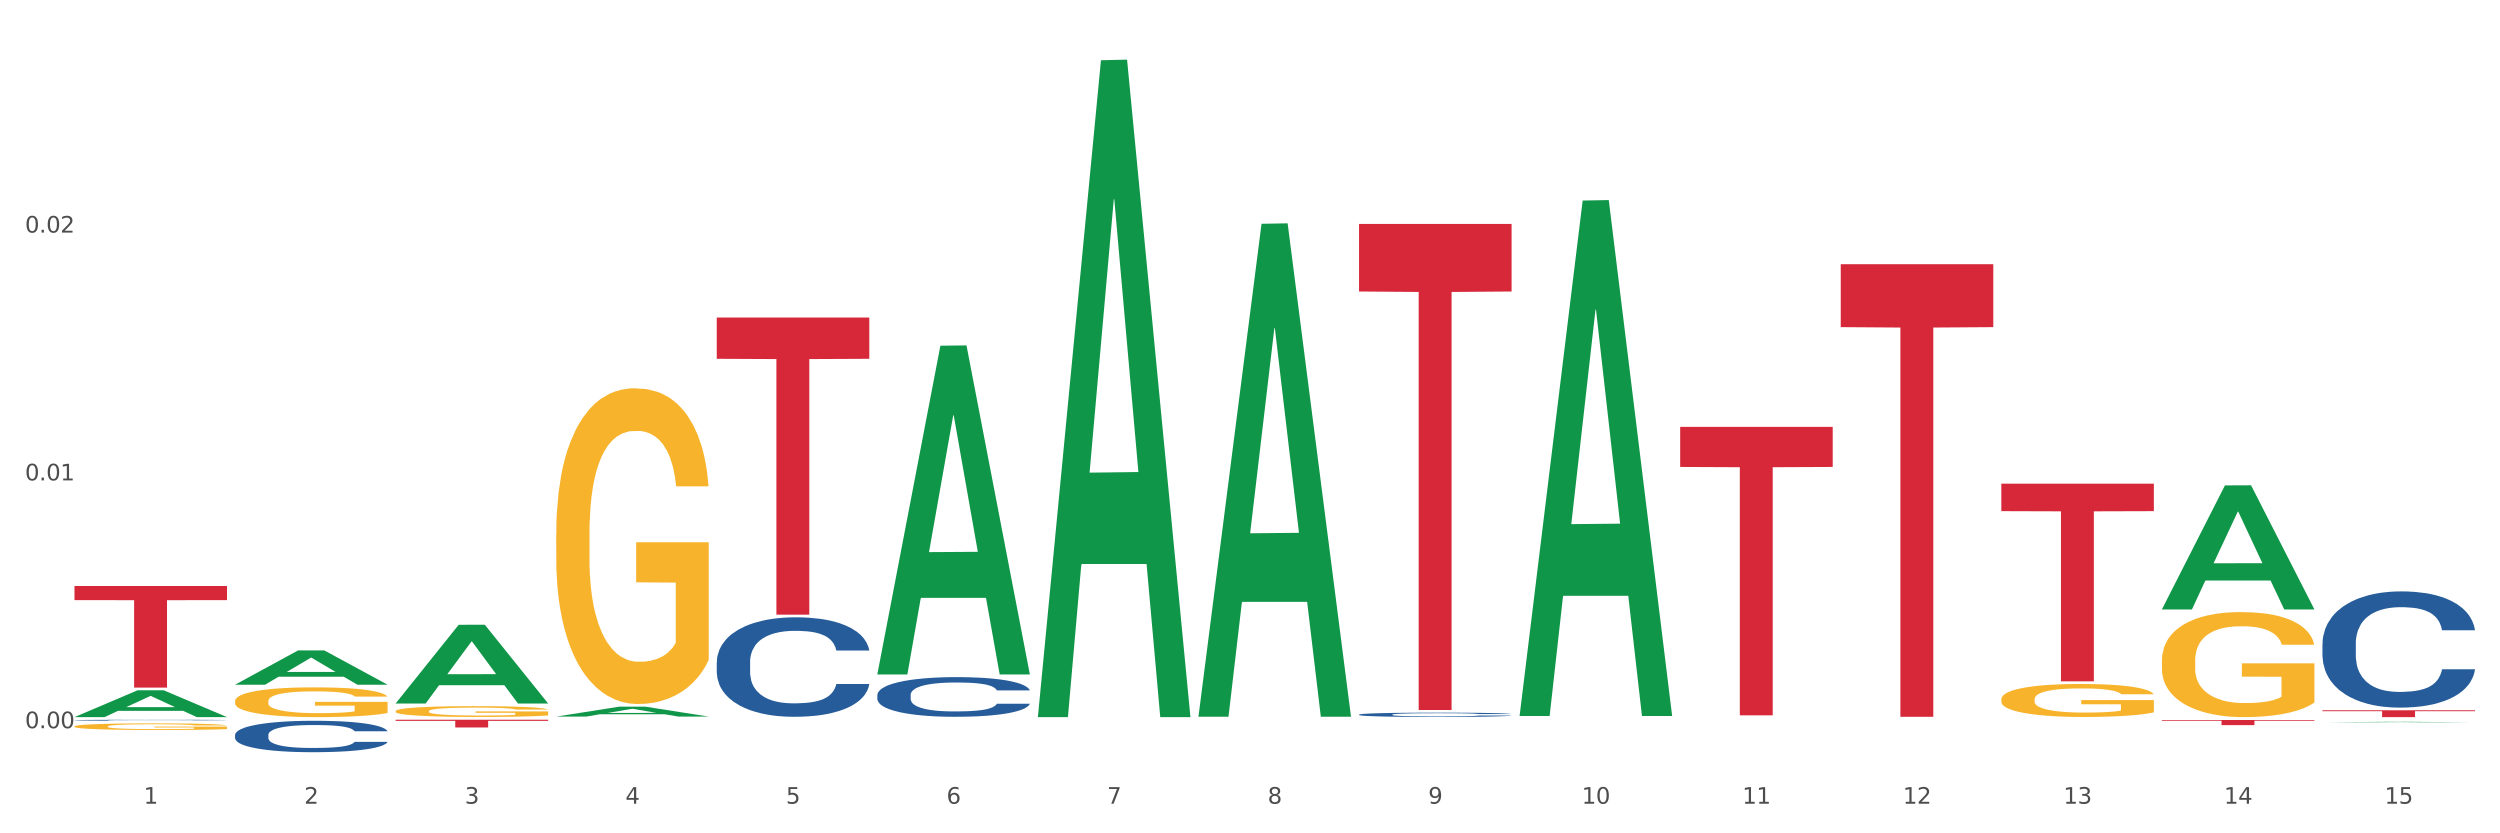 <?xml version="1.0" encoding="utf-8" standalone="no"?>
<!DOCTYPE svg PUBLIC "-//W3C//DTD SVG 1.1//EN"
  "http://www.w3.org/Graphics/SVG/1.1/DTD/svg11.dtd">
<svg xmlns:xlink="http://www.w3.org/1999/xlink" width="1080pt" height="360pt" viewBox="0 0 1080 360" xmlns="http://www.w3.org/2000/svg" version="1.1">
 <rect x="0" y="0" width="1080" height="360" fill="#333333" stroke="none"/>
 <defs>
  <style type="text/css">*{stroke-linejoin: round; stroke-linecap: butt}</style>
 </defs>
 <g id="figure_1">
  <g id="patch_1">
   <path d="M 0 360 
L 1080 360 
L 1080 0 
L 0 0 
z
" style="fill: #ffffff; stroke: #ffffff; stroke-linejoin: miter"/>
  </g>
  <g id="axes_1">
   <g id="matplotlib.axis_1">
    <g id="xtick_1">
     <g id="text_1">
      <!-- 1 -->
      <g style="fill: #4d4d4d" transform="translate(62.07 347.204) scale(0.096 -0.096)">
       <defs>
        <path id="DejaVuSans-31" d="M 794 531 
L 1825 531 
L 1825 4091 
L 703 3866 
L 703 4441 
L 1819 4666 
L 2450 4666 
L 2450 531 
L 3481 531 
L 3481 0 
L 794 0 
L 794 531 
z
" transform="scale(0.016)"/>
       </defs>
       <use xlink:href="#DejaVuSans-31"/>
      </g>
     </g>
    </g>
    <g id="xtick_2">
     <g id="text_2">
      <!-- 2 -->
      <g style="fill: #4d4d4d" transform="translate(131.436 347.204) scale(0.096 -0.096)">
       <defs>
        <path id="DejaVuSans-32" d="M 1228 531 
L 3431 531 
L 3431 0 
L 469 0 
L 469 531 
Q 828 903 1448 1529 
Q 2069 2156 2228 2338 
Q 2531 2678 2651 2914 
Q 2772 3150 2772 3378 
Q 2772 3750 2511 3984 
Q 2250 4219 1831 4219 
Q 1534 4219 1204 4116 
Q 875 4013 500 3803 
L 500 4441 
Q 881 4594 1212 4672 
Q 1544 4750 1819 4750 
Q 2544 4750 2975 4387 
Q 3406 4025 3406 3419 
Q 3406 3131 3298 2873 
Q 3191 2616 2906 2266 
Q 2828 2175 2409 1742 
Q 1991 1309 1228 531 
z
" transform="scale(0.016)"/>
       </defs>
       <use xlink:href="#DejaVuSans-32"/>
      </g>
     </g>
    </g>
    <g id="xtick_3">
     <g id="text_3">
      <!-- 3 -->
      <g style="fill: #4d4d4d" transform="translate(200.802 347.204) scale(0.096 -0.096)">
       <defs>
        <path id="DejaVuSans-33" d="M 2597 2516 
Q 3050 2419 3304 2112 
Q 3559 1806 3559 1356 
Q 3559 666 3084 287 
Q 2609 -91 1734 -91 
Q 1441 -91 1130 -33 
Q 819 25 488 141 
L 488 750 
Q 750 597 1062 519 
Q 1375 441 1716 441 
Q 2309 441 2620 675 
Q 2931 909 2931 1356 
Q 2931 1769 2642 2001 
Q 2353 2234 1838 2234 
L 1294 2234 
L 1294 2753 
L 1863 2753 
Q 2328 2753 2575 2939 
Q 2822 3125 2822 3475 
Q 2822 3834 2567 4026 
Q 2313 4219 1838 4219 
Q 1578 4219 1281 4162 
Q 984 4106 628 3988 
L 628 4550 
Q 988 4650 1302 4700 
Q 1616 4750 1894 4750 
Q 2613 4750 3031 4423 
Q 3450 4097 3450 3541 
Q 3450 3153 3228 2886 
Q 3006 2619 2597 2516 
z
" transform="scale(0.016)"/>
       </defs>
       <use xlink:href="#DejaVuSans-33"/>
      </g>
     </g>
    </g>
    <g id="xtick_4">
     <g id="text_4">
      <!-- 4 -->
      <g style="fill: #4d4d4d" transform="translate(270.169 347.204) scale(0.096 -0.096)">
       <defs>
        <path id="DejaVuSans-34" d="M 2419 4116 
L 825 1625 
L 2419 1625 
L 2419 4116 
z
M 2253 4666 
L 3047 4666 
L 3047 1625 
L 3713 1625 
L 3713 1100 
L 3047 1100 
L 3047 0 
L 2419 0 
L 2419 1100 
L 313 1100 
L 313 1709 
L 2253 4666 
z
" transform="scale(0.016)"/>
       </defs>
       <use xlink:href="#DejaVuSans-34"/>
      </g>
     </g>
    </g>
    <g id="xtick_5">
     <g id="text_5">
      <!-- 5 -->
      <g style="fill: #4d4d4d" transform="translate(339.535 347.204) scale(0.096 -0.096)">
       <defs>
        <path id="DejaVuSans-35" d="M 691 4666 
L 3169 4666 
L 3169 4134 
L 1269 4134 
L 1269 2991 
Q 1406 3038 1543 3061 
Q 1681 3084 1819 3084 
Q 2600 3084 3056 2656 
Q 3513 2228 3513 1497 
Q 3513 744 3044 326 
Q 2575 -91 1722 -91 
Q 1428 -91 1123 -41 
Q 819 9 494 109 
L 494 744 
Q 775 591 1075 516 
Q 1375 441 1709 441 
Q 2250 441 2565 725 
Q 2881 1009 2881 1497 
Q 2881 1984 2565 2268 
Q 2250 2553 1709 2553 
Q 1456 2553 1204 2497 
Q 953 2441 691 2322 
L 691 4666 
z
" transform="scale(0.016)"/>
       </defs>
       <use xlink:href="#DejaVuSans-35"/>
      </g>
     </g>
    </g>
    <g id="xtick_6">
     <g id="text_6">
      <!-- 6 -->
      <g style="fill: #4d4d4d" transform="translate(408.901 347.204) scale(0.096 -0.096)">
       <defs>
        <path id="DejaVuSans-36" d="M 2113 2584 
Q 1688 2584 1439 2293 
Q 1191 2003 1191 1497 
Q 1191 994 1439 701 
Q 1688 409 2113 409 
Q 2538 409 2786 701 
Q 3034 994 3034 1497 
Q 3034 2003 2786 2293 
Q 2538 2584 2113 2584 
z
M 3366 4563 
L 3366 3988 
Q 3128 4100 2886 4159 
Q 2644 4219 2406 4219 
Q 1781 4219 1451 3797 
Q 1122 3375 1075 2522 
Q 1259 2794 1537 2939 
Q 1816 3084 2150 3084 
Q 2853 3084 3261 2657 
Q 3669 2231 3669 1497 
Q 3669 778 3244 343 
Q 2819 -91 2113 -91 
Q 1303 -91 875 529 
Q 447 1150 447 2328 
Q 447 3434 972 4092 
Q 1497 4750 2381 4750 
Q 2619 4750 2861 4703 
Q 3103 4656 3366 4563 
z
" transform="scale(0.016)"/>
       </defs>
       <use xlink:href="#DejaVuSans-36"/>
      </g>
     </g>
    </g>
    <g id="xtick_7">
     <g id="text_7">
      <!-- 7 -->
      <g style="fill: #4d4d4d" transform="translate(478.267 347.204) scale(0.096 -0.096)">
       <defs>
        <path id="DejaVuSans-37" d="M 525 4666 
L 3525 4666 
L 3525 4397 
L 1831 0 
L 1172 0 
L 2766 4134 
L 525 4134 
L 525 4666 
z
" transform="scale(0.016)"/>
       </defs>
       <use xlink:href="#DejaVuSans-37"/>
      </g>
     </g>
    </g>
    <g id="xtick_8">
     <g id="text_8">
      <!-- 8 -->
      <g style="fill: #4d4d4d" transform="translate(547.634 347.204) scale(0.096 -0.096)">
       <defs>
        <path id="DejaVuSans-38" d="M 2034 2216 
Q 1584 2216 1326 1975 
Q 1069 1734 1069 1313 
Q 1069 891 1326 650 
Q 1584 409 2034 409 
Q 2484 409 2743 651 
Q 3003 894 3003 1313 
Q 3003 1734 2745 1975 
Q 2488 2216 2034 2216 
z
M 1403 2484 
Q 997 2584 770 2862 
Q 544 3141 544 3541 
Q 544 4100 942 4425 
Q 1341 4750 2034 4750 
Q 2731 4750 3128 4425 
Q 3525 4100 3525 3541 
Q 3525 3141 3298 2862 
Q 3072 2584 2669 2484 
Q 3125 2378 3379 2068 
Q 3634 1759 3634 1313 
Q 3634 634 3220 271 
Q 2806 -91 2034 -91 
Q 1263 -91 848 271 
Q 434 634 434 1313 
Q 434 1759 690 2068 
Q 947 2378 1403 2484 
z
M 1172 3481 
Q 1172 3119 1398 2916 
Q 1625 2713 2034 2713 
Q 2441 2713 2670 2916 
Q 2900 3119 2900 3481 
Q 2900 3844 2670 4047 
Q 2441 4250 2034 4250 
Q 1625 4250 1398 4047 
Q 1172 3844 1172 3481 
z
" transform="scale(0.016)"/>
       </defs>
       <use xlink:href="#DejaVuSans-38"/>
      </g>
     </g>
    </g>
    <g id="xtick_9">
     <g id="text_9">
      <!-- 9 -->
      <g style="fill: #4d4d4d" transform="translate(617 347.204) scale(0.096 -0.096)">
       <defs>
        <path id="DejaVuSans-39" d="M 703 97 
L 703 672 
Q 941 559 1184 500 
Q 1428 441 1663 441 
Q 2288 441 2617 861 
Q 2947 1281 2994 2138 
Q 2813 1869 2534 1725 
Q 2256 1581 1919 1581 
Q 1219 1581 811 2004 
Q 403 2428 403 3163 
Q 403 3881 828 4315 
Q 1253 4750 1959 4750 
Q 2769 4750 3195 4129 
Q 3622 3509 3622 2328 
Q 3622 1225 3098 567 
Q 2575 -91 1691 -91 
Q 1453 -91 1209 -44 
Q 966 3 703 97 
z
M 1959 2075 
Q 2384 2075 2632 2365 
Q 2881 2656 2881 3163 
Q 2881 3666 2632 3958 
Q 2384 4250 1959 4250 
Q 1534 4250 1286 3958 
Q 1038 3666 1038 3163 
Q 1038 2656 1286 2365 
Q 1534 2075 1959 2075 
z
" transform="scale(0.016)"/>
       </defs>
       <use xlink:href="#DejaVuSans-39"/>
      </g>
     </g>
    </g>
    <g id="xtick_10">
     <g id="text_10">
      <!-- 10 -->
      <g style="fill: #4d4d4d" transform="translate(683.312 347.204) scale(0.096 -0.096)">
       <defs>
        <path id="DejaVuSans-30" d="M 2034 4250 
Q 1547 4250 1301 3770 
Q 1056 3291 1056 2328 
Q 1056 1369 1301 889 
Q 1547 409 2034 409 
Q 2525 409 2770 889 
Q 3016 1369 3016 2328 
Q 3016 3291 2770 3770 
Q 2525 4250 2034 4250 
z
M 2034 4750 
Q 2819 4750 3233 4129 
Q 3647 3509 3647 2328 
Q 3647 1150 3233 529 
Q 2819 -91 2034 -91 
Q 1250 -91 836 529 
Q 422 1150 422 2328 
Q 422 3509 836 4129 
Q 1250 4750 2034 4750 
z
" transform="scale(0.016)"/>
       </defs>
       <use xlink:href="#DejaVuSans-31"/>
       <use xlink:href="#DejaVuSans-30" transform="translate(63.623 0)"/>
      </g>
     </g>
    </g>
    <g id="xtick_11">
     <g id="text_11">
      <!-- 11 -->
      <g style="fill: #4d4d4d" transform="translate(752.678 347.204) scale(0.096 -0.096)">
       <use xlink:href="#DejaVuSans-31"/>
       <use xlink:href="#DejaVuSans-31" transform="translate(63.623 0)"/>
      </g>
     </g>
    </g>
    <g id="xtick_12">
     <g id="text_12">
      <!-- 12 -->
      <g style="fill: #4d4d4d" transform="translate(822.044 347.204) scale(0.096 -0.096)">
       <use xlink:href="#DejaVuSans-31"/>
       <use xlink:href="#DejaVuSans-32" transform="translate(63.623 0)"/>
      </g>
     </g>
    </g>
    <g id="xtick_13">
     <g id="text_13">
      <!-- 13 -->
      <g style="fill: #4d4d4d" transform="translate(891.411 347.204) scale(0.096 -0.096)">
       <use xlink:href="#DejaVuSans-31"/>
       <use xlink:href="#DejaVuSans-33" transform="translate(63.623 0)"/>
      </g>
     </g>
    </g>
    <g id="xtick_14">
     <g id="text_14">
      <!-- 14 -->
      <g style="fill: #4d4d4d" transform="translate(960.777 347.204) scale(0.096 -0.096)">
       <use xlink:href="#DejaVuSans-31"/>
       <use xlink:href="#DejaVuSans-34" transform="translate(63.623 0)"/>
      </g>
     </g>
    </g>
    <g id="xtick_15">
     <g id="text_15">
      <!-- 15 -->
      <g style="fill: #4d4d4d" transform="translate(1030.143 347.204) scale(0.096 -0.096)">
       <use xlink:href="#DejaVuSans-31"/>
       <use xlink:href="#DejaVuSans-35" transform="translate(63.623 0)"/>
      </g>
     </g>
    </g>
    <g id="xtick_16"/>
    <g id="xtick_17"/>
    <g id="xtick_18"/>
    <g id="xtick_19"/>
    <g id="xtick_20"/>
    <g id="xtick_21"/>
    <g id="xtick_22"/>
    <g id="xtick_23"/>
    <g id="xtick_24"/>
    <g id="xtick_25"/>
    <g id="xtick_26"/>
    <g id="xtick_27"/>
    <g id="xtick_28"/>
    <g id="xtick_29"/>
   </g>
   <g id="matplotlib.axis_2">
    <g id="ytick_1">
     <g id="text_16">
      <!-- 0.00 -->
      <g style="fill: #4d4d4d" transform="translate(10.8 314.586) scale(0.096 -0.096)">
       <defs>
        <path id="DejaVuSans-2e" d="M 684 794 
L 1344 794 
L 1344 0 
L 684 0 
L 684 794 
z
" transform="scale(0.016)"/>
       </defs>
       <use xlink:href="#DejaVuSans-30"/>
       <use xlink:href="#DejaVuSans-2e" transform="translate(63.623 0)"/>
       <use xlink:href="#DejaVuSans-30" transform="translate(95.41 0)"/>
       <use xlink:href="#DejaVuSans-30" transform="translate(159.033 0)"/>
      </g>
     </g>
    </g>
    <g id="ytick_2">
     <g id="text_17">
      <!-- 0.01 -->
      <g style="fill: #4d4d4d" transform="translate(10.8 207.533) scale(0.096 -0.096)">
       <use xlink:href="#DejaVuSans-30"/>
       <use xlink:href="#DejaVuSans-2e" transform="translate(63.623 0)"/>
       <use xlink:href="#DejaVuSans-30" transform="translate(95.41 0)"/>
       <use xlink:href="#DejaVuSans-31" transform="translate(159.033 0)"/>
      </g>
     </g>
    </g>
    <g id="ytick_3">
     <g id="text_18">
      <!-- 0.02 -->
      <g style="fill: #4d4d4d" transform="translate(10.8 100.48) scale(0.096 -0.096)">
       <use xlink:href="#DejaVuSans-30"/>
       <use xlink:href="#DejaVuSans-2e" transform="translate(63.623 0)"/>
       <use xlink:href="#DejaVuSans-30" transform="translate(95.41 0)"/>
       <use xlink:href="#DejaVuSans-32" transform="translate(159.033 0)"/>
      </g>
     </g>
    </g>
    <g id="ytick_4"/>
    <g id="ytick_5"/>
    <g id="ytick_6"/>
   </g>
   <g id="PolyCollection_1">
    <path d="M 32.175 309.776 
L 32.243 309.765 
L 59.417 298.209 
L 70.695 298.198 
L 98.073 309.798 
L 85.029 309.798 
L 79.119 307.096 
L 51.061 307.096 
L 50.857 307.14 
L 45.151 309.798 
L 32.175 309.798 
L 32.175 309.776 
L 54.594 305.484 
L 75.586 305.474 
L 65.192 300.67 
L 65.056 300.648 
L 64.92 300.681 
L 54.526 305.474 
L 54.594 305.484 
L 32.175 309.776 
z
" clip-path="url(#pa01fa82564)" style="fill: #109648"/>
    <path d="M 240.274 230.764 
L 240.351 230.639 
L 240.351 226.155 
L 240.507 222.293 
L 241.285 212.949 
L 242.452 205.226 
L 243.308 201.115 
L 244.164 197.751 
L 245.175 194.387 
L 246.42 190.899 
L 248.676 185.792 
L 250.077 183.176 
L 251.788 180.435 
L 254.9 176.448 
L 257.157 174.206 
L 259.491 172.337 
L 263.303 170.095 
L 265.793 169.098 
L 268.438 168.351 
L 271.628 167.853 
L 274.04 167.728 
L 279.33 168.102 
L 283.843 169.223 
L 286.021 170.095 
L 288.822 171.59 
L 290.3 172.586 
L 292.712 174.58 
L 295.202 177.196 
L 296.913 179.438 
L 299.481 183.674 
L 301.426 187.909 
L 303.215 193.142 
L 304.149 196.754 
L 304.849 200.118 
L 305.471 203.98 
L 306.094 210.084 
L 292.089 210.084 
L 291.545 205.724 
L 290.689 201.613 
L 289.444 197.626 
L 288.355 195.135 
L 286.488 192.02 
L 284.776 190.027 
L 282.987 188.532 
L 280.808 187.287 
L 279.097 186.664 
L 276.685 186.165 
L 271.939 186.29 
L 268.749 187.287 
L 266.571 188.532 
L 265.17 189.654 
L 263.925 190.899 
L 262.525 192.643 
L 260.891 195.259 
L 259.724 197.626 
L 258.557 200.616 
L 257.623 203.606 
L 256.768 207.094 
L 256.067 210.832 
L 255.523 214.693 
L 255.056 219.427 
L 254.667 227.276 
L 254.667 244.343 
L 254.823 248.205 
L 255.212 253.312 
L 255.678 257.174 
L 256.456 261.784 
L 257.157 264.898 
L 258.479 269.383 
L 259.957 273.12 
L 261.124 275.487 
L 262.291 277.48 
L 264.314 280.221 
L 266.571 282.463 
L 268.516 283.834 
L 271.161 285.079 
L 272.95 285.578 
L 274.506 285.827 
L 278.319 285.827 
L 281.042 285.453 
L 284.076 284.581 
L 286.41 283.46 
L 288.355 282.09 
L 290.533 279.847 
L 291.934 277.729 
L 291.934 251.693 
L 274.818 251.568 
L 274.818 234.252 
L 306.172 234.252 
L 306.172 285.079 
L 304.849 287.696 
L 303.371 290.063 
L 301.815 292.18 
L 299.481 294.796 
L 296.68 297.288 
L 294.19 299.032 
L 291.545 300.527 
L 288.433 301.897 
L 284.387 303.143 
L 281.897 303.641 
L 278.785 304.015 
L 275.129 304.14 
L 271.939 303.891 
L 268.827 303.268 
L 265.559 302.146 
L 262.369 300.527 
L 259.957 298.907 
L 257.546 296.914 
L 254.978 294.298 
L 252.955 291.807 
L 251.399 289.564 
L 249.688 286.699 
L 247.82 282.962 
L 246.42 279.598 
L 245.175 276.11 
L 243.853 271.625 
L 242.919 267.763 
L 241.985 262.905 
L 241.441 259.292 
L 240.818 253.686 
L 240.351 245.838 
L 240.274 230.764 
z
" clip-path="url(#pa01fa82564)" style="fill: #f7b32b"/>
    <path d="M 864.57 302.071 
L 864.647 302.058 
L 864.647 301.59 
L 864.803 301.186 
L 865.581 300.21 
L 866.748 299.403 
L 867.604 298.973 
L 868.46 298.622 
L 869.471 298.27 
L 870.716 297.906 
L 872.972 297.372 
L 874.373 297.099 
L 876.084 296.813 
L 879.196 296.396 
L 881.453 296.162 
L 883.787 295.966 
L 887.599 295.732 
L 890.089 295.628 
L 892.734 295.55 
L 895.924 295.498 
L 898.336 295.485 
L 903.626 295.524 
L 908.139 295.641 
L 910.317 295.732 
L 913.118 295.888 
L 914.596 295.993 
L 917.008 296.201 
L 919.498 296.474 
L 921.209 296.708 
L 923.777 297.151 
L 925.722 297.594 
L 927.511 298.14 
L 928.445 298.518 
L 929.145 298.869 
L 929.767 299.273 
L 930.39 299.911 
L 916.385 299.911 
L 915.841 299.455 
L 914.985 299.025 
L 913.74 298.609 
L 912.651 298.349 
L 910.784 298.023 
L 909.072 297.815 
L 907.283 297.659 
L 905.104 297.528 
L 903.393 297.463 
L 900.981 297.411 
L 896.235 297.424 
L 893.045 297.528 
L 890.867 297.659 
L 889.466 297.776 
L 888.221 297.906 
L 886.821 298.088 
L 885.187 298.362 
L 884.02 298.609 
L 882.853 298.921 
L 881.919 299.234 
L 881.064 299.598 
L 880.363 299.989 
L 879.819 300.392 
L 879.352 300.887 
L 878.963 301.707 
L 878.963 303.49 
L 879.119 303.894 
L 879.508 304.427 
L 879.974 304.831 
L 880.752 305.312 
L 881.453 305.638 
L 882.775 306.106 
L 884.253 306.497 
L 885.42 306.744 
L 886.587 306.953 
L 888.61 307.239 
L 890.867 307.473 
L 892.812 307.616 
L 895.457 307.747 
L 897.246 307.799 
L 898.802 307.825 
L 902.615 307.825 
L 905.338 307.786 
L 908.372 307.695 
L 910.706 307.577 
L 912.651 307.434 
L 914.829 307.2 
L 916.23 306.979 
L 916.23 304.258 
L 899.114 304.245 
L 899.114 302.436 
L 930.468 302.436 
L 930.468 307.747 
L 929.145 308.02 
L 927.667 308.267 
L 926.111 308.489 
L 923.777 308.762 
L 920.976 309.022 
L 918.486 309.204 
L 915.841 309.361 
L 912.729 309.504 
L 908.683 309.634 
L 906.193 309.686 
L 903.081 309.725 
L 899.425 309.738 
L 896.235 309.712 
L 893.123 309.647 
L 889.855 309.53 
L 886.665 309.361 
L 884.253 309.191 
L 881.842 308.983 
L 879.274 308.71 
L 877.251 308.449 
L 875.695 308.215 
L 873.984 307.916 
L 872.116 307.525 
L 870.716 307.174 
L 869.471 306.809 
L 868.149 306.341 
L 867.215 305.937 
L 866.281 305.43 
L 865.737 305.052 
L 865.114 304.466 
L 864.647 303.646 
L 864.57 302.071 
z
" clip-path="url(#pa01fa82564)" style="fill: #f7b32b"/>
    <path d="M 933.936 285.393 
L 934.014 285.351 
L 934.014 283.859 
L 934.169 282.575 
L 934.947 279.467 
L 936.114 276.898 
L 936.97 275.531 
L 937.826 274.412 
L 938.837 273.294 
L 940.082 272.133 
L 942.338 270.435 
L 943.739 269.564 
L 945.45 268.653 
L 948.563 267.327 
L 950.819 266.581 
L 953.153 265.96 
L 956.965 265.214 
L 959.455 264.882 
L 962.1 264.634 
L 965.29 264.468 
L 967.702 264.427 
L 972.992 264.551 
L 977.505 264.924 
L 979.683 265.214 
L 982.484 265.711 
L 983.962 266.042 
L 986.374 266.705 
L 988.864 267.576 
L 990.575 268.321 
L 993.143 269.73 
L 995.088 271.139 
L 996.877 272.879 
L 997.811 274.081 
L 998.511 275.2 
L 999.134 276.484 
L 999.756 278.514 
L 985.752 278.514 
L 985.207 277.064 
L 984.351 275.697 
L 983.106 274.371 
L 982.017 273.542 
L 980.15 272.506 
L 978.438 271.843 
L 976.649 271.346 
L 974.47 270.932 
L 972.759 270.725 
L 970.347 270.559 
L 965.601 270.6 
L 962.411 270.932 
L 960.233 271.346 
L 958.832 271.719 
L 957.588 272.133 
L 956.187 272.713 
L 954.553 273.584 
L 953.386 274.371 
L 952.219 275.365 
L 951.286 276.36 
L 950.43 277.52 
L 949.73 278.763 
L 949.185 280.047 
L 948.718 281.622 
L 948.329 284.232 
L 948.329 289.909 
L 948.485 291.193 
L 948.874 292.892 
L 949.341 294.177 
L 950.119 295.71 
L 950.819 296.746 
L 952.141 298.237 
L 953.62 299.48 
L 954.787 300.268 
L 955.954 300.931 
L 957.977 301.842 
L 960.233 302.588 
L 962.178 303.044 
L 964.823 303.458 
L 966.613 303.624 
L 968.169 303.707 
L 971.981 303.707 
L 974.704 303.582 
L 977.738 303.292 
L 980.072 302.919 
L 982.017 302.464 
L 984.196 301.718 
L 985.596 301.013 
L 985.596 292.354 
L 968.48 292.312 
L 968.48 286.553 
L 999.834 286.553 
L 999.834 303.458 
L 998.511 304.328 
L 997.033 305.115 
L 995.477 305.82 
L 993.143 306.69 
L 990.342 307.519 
L 987.852 308.099 
L 985.207 308.596 
L 982.095 309.052 
L 978.049 309.466 
L 975.56 309.632 
L 972.448 309.756 
L 968.791 309.798 
L 965.601 309.715 
L 962.489 309.508 
L 959.221 309.135 
L 956.032 308.596 
L 953.62 308.057 
L 951.208 307.394 
L 948.64 306.524 
L 946.618 305.696 
L 945.061 304.95 
L 943.35 303.997 
L 941.483 302.754 
L 940.082 301.635 
L 938.837 300.475 
L 937.515 298.983 
L 936.581 297.699 
L 935.648 296.083 
L 935.103 294.881 
L 934.48 293.017 
L 934.014 290.406 
L 933.936 285.393 
z
" clip-path="url(#pa01fa82564)" style="fill: #f7b32b"/>
    <path d="M 1003.302 278.041 
L 1003.38 277.995 
L 1003.38 276.711 
L 1003.614 274.969 
L 1004.47 271.759 
L 1005.561 269.329 
L 1007.43 266.486 
L 1008.443 265.294 
L 1009.767 263.964 
L 1012.494 261.809 
L 1015.609 259.975 
L 1017.79 258.966 
L 1019.426 258.324 
L 1023.087 257.178 
L 1025.19 256.673 
L 1027.371 256.261 
L 1029.241 255.986 
L 1032.356 255.665 
L 1034.849 255.527 
L 1037.731 255.481 
L 1040.146 255.527 
L 1043.339 255.71 
L 1048.013 256.261 
L 1049.805 256.582 
L 1052.219 257.132 
L 1054.712 257.866 
L 1056.737 258.599 
L 1059.074 259.654 
L 1061.489 261.029 
L 1063.825 262.772 
L 1065.461 264.377 
L 1066.785 266.073 
L 1067.954 268.137 
L 1068.811 270.383 
L 1069.2 272.263 
L 1054.945 272.263 
L 1054.556 270.567 
L 1053.777 268.733 
L 1052.998 267.495 
L 1052.141 266.486 
L 1050.817 265.34 
L 1049.649 264.606 
L 1047.701 263.735 
L 1045.91 263.184 
L 1044.43 262.863 
L 1042.638 262.588 
L 1038.822 262.313 
L 1036.095 262.313 
L 1034.382 262.405 
L 1032.278 262.634 
L 1030.487 262.955 
L 1028.384 263.505 
L 1026.748 264.102 
L 1025.112 264.881 
L 1024.178 265.431 
L 1022.775 266.44 
L 1021.841 267.265 
L 1020.594 268.687 
L 1019.893 269.696 
L 1018.647 272.309 
L 1018.102 274.235 
L 1017.868 275.565 
L 1017.712 277.032 
L 1017.712 284.185 
L 1018.18 287.395 
L 1018.569 288.77 
L 1019.192 290.329 
L 1020.361 292.347 
L 1022.074 294.318 
L 1023.866 295.74 
L 1025.346 296.611 
L 1026.748 297.253 
L 1028.15 297.757 
L 1029.864 298.216 
L 1031.266 298.491 
L 1033.369 298.766 
L 1035.862 298.904 
L 1037.809 298.904 
L 1041.781 298.674 
L 1043.573 298.445 
L 1045.287 298.124 
L 1047.156 297.62 
L 1048.636 297.07 
L 1049.493 296.657 
L 1050.895 295.786 
L 1051.986 294.869 
L 1052.92 293.814 
L 1053.543 292.897 
L 1054.244 291.521 
L 1054.79 289.962 
L 1054.945 289.137 
L 1069.2 289.137 
L 1068.888 290.788 
L 1068.343 292.393 
L 1067.253 294.548 
L 1066.396 295.786 
L 1065.072 297.299 
L 1063.67 298.583 
L 1061.722 300.004 
L 1059.931 301.059 
L 1058.061 301.976 
L 1056.036 302.801 
L 1052.375 303.948 
L 1051.051 304.269 
L 1048.247 304.819 
L 1046.066 305.14 
L 1042.872 305.461 
L 1039.6 305.644 
L 1036.173 305.69 
L 1033.135 305.598 
L 1029.786 305.323 
L 1027.683 305.048 
L 1025.346 304.635 
L 1022.62 303.993 
L 1020.049 303.214 
L 1017.634 302.297 
L 1015.376 301.242 
L 1013.272 300.05 
L 1010.546 298.078 
L 1008.521 296.153 
L 1007.041 294.364 
L 1006.028 292.851 
L 1005.016 290.925 
L 1004.47 289.596 
L 1003.614 286.386 
L 1003.302 283.406 
L 1003.302 278.041 
z
" clip-path="url(#pa01fa82564)" style="fill: #255c99"/>
    <path d="M 587.105 308.7 
L 587.183 308.698 
L 587.183 308.651 
L 587.416 308.586 
L 588.273 308.467 
L 589.364 308.376 
L 591.233 308.271 
L 592.246 308.226 
L 593.57 308.177 
L 596.296 308.097 
L 599.412 308.029 
L 601.593 307.991 
L 603.229 307.967 
L 606.89 307.925 
L 608.993 307.906 
L 611.174 307.891 
L 613.043 307.88 
L 616.159 307.869 
L 618.652 307.863 
L 621.534 307.862 
L 623.948 307.863 
L 627.142 307.87 
L 631.816 307.891 
L 633.607 307.903 
L 636.022 307.923 
L 638.514 307.95 
L 640.54 307.978 
L 642.877 308.017 
L 645.291 308.068 
L 647.628 308.133 
L 649.264 308.192 
L 650.588 308.255 
L 651.756 308.332 
L 652.613 308.415 
L 653.003 308.485 
L 638.748 308.485 
L 638.359 308.422 
L 637.58 308.354 
L 636.801 308.308 
L 635.944 308.271 
L 634.62 308.228 
L 633.451 308.201 
L 631.504 308.168 
L 629.713 308.148 
L 628.233 308.136 
L 626.441 308.126 
L 622.624 308.116 
L 619.898 308.116 
L 618.184 308.119 
L 616.081 308.128 
L 614.29 308.139 
L 612.186 308.16 
L 610.551 308.182 
L 608.915 308.211 
L 607.98 308.231 
L 606.578 308.269 
L 605.643 308.3 
L 604.397 308.352 
L 603.696 308.39 
L 602.45 308.487 
L 601.905 308.559 
L 601.671 308.608 
L 601.515 308.662 
L 601.515 308.928 
L 601.982 309.047 
L 602.372 309.099 
L 602.995 309.156 
L 604.163 309.231 
L 605.877 309.305 
L 607.669 309.358 
L 609.149 309.39 
L 610.551 309.414 
L 611.953 309.432 
L 613.666 309.45 
L 615.069 309.46 
L 617.172 309.47 
L 619.664 309.475 
L 621.612 309.475 
L 625.584 309.467 
L 627.376 309.458 
L 629.089 309.446 
L 630.959 309.427 
L 632.439 309.407 
L 633.296 309.392 
L 634.698 309.359 
L 635.788 309.325 
L 636.723 309.286 
L 637.346 309.252 
L 638.047 309.201 
L 638.592 309.143 
L 638.748 309.112 
L 653.003 309.112 
L 652.691 309.174 
L 652.146 309.233 
L 651.055 309.313 
L 650.199 309.359 
L 648.874 309.415 
L 647.472 309.463 
L 645.525 309.516 
L 643.733 309.555 
L 641.864 309.589 
L 639.839 309.62 
L 636.178 309.662 
L 634.853 309.674 
L 632.049 309.695 
L 629.868 309.707 
L 626.675 309.719 
L 623.403 309.725 
L 619.976 309.727 
L 616.938 309.724 
L 613.589 309.714 
L 611.485 309.703 
L 609.149 309.688 
L 606.422 309.664 
L 603.852 309.635 
L 601.437 309.601 
L 599.178 309.562 
L 597.075 309.518 
L 594.349 309.444 
L 592.324 309.373 
L 590.844 309.306 
L 589.831 309.25 
L 588.818 309.179 
L 588.273 309.129 
L 587.416 309.01 
L 587.105 308.899 
L 587.105 308.7 
z
" clip-path="url(#pa01fa82564)" style="fill: #255c99"/>
    <path d="M 379.006 300.217 
L 379.084 300.201 
L 379.084 299.763 
L 379.318 299.168 
L 380.175 298.073 
L 381.265 297.244 
L 383.134 296.274 
L 384.147 295.867 
L 385.471 295.413 
L 388.198 294.678 
L 391.313 294.052 
L 393.494 293.708 
L 395.13 293.489 
L 398.791 293.098 
L 400.894 292.926 
L 403.075 292.785 
L 404.945 292.691 
L 408.06 292.581 
L 410.553 292.534 
L 413.435 292.519 
L 415.85 292.534 
L 419.043 292.597 
L 423.717 292.785 
L 425.509 292.894 
L 427.923 293.082 
L 430.416 293.332 
L 432.441 293.583 
L 434.778 293.943 
L 437.193 294.412 
L 439.529 295.006 
L 441.165 295.554 
L 442.489 296.133 
L 443.658 296.837 
L 444.515 297.604 
L 444.904 298.245 
L 430.65 298.245 
L 430.26 297.666 
L 429.481 297.04 
L 428.702 296.618 
L 427.845 296.274 
L 426.521 295.883 
L 425.353 295.632 
L 423.405 295.335 
L 421.614 295.147 
L 420.134 295.038 
L 418.342 294.944 
L 414.526 294.85 
L 411.799 294.85 
L 410.086 294.881 
L 407.982 294.96 
L 406.191 295.069 
L 404.088 295.257 
L 402.452 295.46 
L 400.816 295.726 
L 399.882 295.914 
L 398.479 296.258 
L 397.545 296.54 
L 396.298 297.025 
L 395.597 297.369 
L 394.351 298.261 
L 393.806 298.918 
L 393.572 299.372 
L 393.416 299.872 
L 393.416 302.313 
L 393.884 303.408 
L 394.273 303.878 
L 394.896 304.41 
L 396.065 305.098 
L 397.778 305.771 
L 399.57 306.256 
L 401.05 306.553 
L 402.452 306.772 
L 403.854 306.944 
L 405.568 307.101 
L 406.97 307.195 
L 409.073 307.289 
L 411.566 307.336 
L 413.513 307.336 
L 417.485 307.257 
L 419.277 307.179 
L 420.991 307.07 
L 422.86 306.898 
L 424.34 306.71 
L 425.197 306.569 
L 426.599 306.272 
L 427.69 305.959 
L 428.624 305.599 
L 429.247 305.286 
L 429.948 304.817 
L 430.494 304.285 
L 430.65 304.003 
L 444.904 304.003 
L 444.592 304.566 
L 444.047 305.114 
L 442.957 305.849 
L 442.1 306.272 
L 440.776 306.788 
L 439.374 307.226 
L 437.426 307.711 
L 435.635 308.071 
L 433.765 308.384 
L 431.74 308.666 
L 428.079 309.057 
L 426.755 309.166 
L 423.951 309.354 
L 421.77 309.464 
L 418.576 309.573 
L 415.304 309.636 
L 411.877 309.651 
L 408.839 309.62 
L 405.49 309.526 
L 403.387 309.432 
L 401.05 309.291 
L 398.324 309.072 
L 395.753 308.806 
L 393.339 308.493 
L 391.08 308.134 
L 388.976 307.727 
L 386.25 307.054 
L 384.225 306.397 
L 382.745 305.787 
L 381.732 305.27 
L 380.72 304.613 
L 380.175 304.159 
L 379.318 303.064 
L 379.006 302.047 
L 379.006 300.217 
z
" clip-path="url(#pa01fa82564)" style="fill: #255c99"/>
    <path d="M 309.64 285.989 
L 309.718 285.95 
L 309.718 284.851 
L 309.951 283.36 
L 310.808 280.612 
L 311.899 278.532 
L 313.768 276.099 
L 314.781 275.078 
L 316.105 273.94 
L 318.831 272.095 
L 321.947 270.525 
L 324.128 269.662 
L 325.764 269.112 
L 329.425 268.131 
L 331.528 267.699 
L 333.709 267.346 
L 335.578 267.111 
L 338.694 266.836 
L 341.187 266.718 
L 344.069 266.679 
L 346.484 266.718 
L 349.677 266.875 
L 354.351 267.346 
L 356.142 267.621 
L 358.557 268.092 
L 361.05 268.72 
L 363.075 269.348 
L 365.412 270.25 
L 367.826 271.428 
L 370.163 272.919 
L 371.799 274.293 
L 373.123 275.745 
L 374.291 277.511 
L 375.148 279.435 
L 375.538 281.044 
L 361.283 281.044 
L 360.894 279.592 
L 360.115 278.022 
L 359.336 276.962 
L 358.479 276.099 
L 357.155 275.117 
L 355.987 274.489 
L 354.039 273.744 
L 352.248 273.273 
L 350.768 272.998 
L 348.976 272.762 
L 345.159 272.527 
L 342.433 272.527 
L 340.719 272.605 
L 338.616 272.802 
L 336.825 273.076 
L 334.722 273.547 
L 333.086 274.058 
L 331.45 274.725 
L 330.515 275.196 
L 329.113 276.059 
L 328.179 276.766 
L 326.932 277.982 
L 326.231 278.846 
L 324.985 281.083 
L 324.44 282.732 
L 324.206 283.87 
L 324.05 285.126 
L 324.05 291.249 
L 324.518 293.996 
L 324.907 295.173 
L 325.53 296.508 
L 326.699 298.235 
L 328.412 299.923 
L 330.204 301.139 
L 331.684 301.885 
L 333.086 302.434 
L 334.488 302.866 
L 336.202 303.259 
L 337.604 303.494 
L 339.707 303.73 
L 342.199 303.847 
L 344.147 303.847 
L 348.119 303.651 
L 349.911 303.455 
L 351.624 303.18 
L 353.494 302.748 
L 354.974 302.277 
L 355.831 301.924 
L 357.233 301.179 
L 358.323 300.394 
L 359.258 299.491 
L 359.881 298.706 
L 360.582 297.528 
L 361.127 296.194 
L 361.283 295.487 
L 375.538 295.487 
L 375.226 296.9 
L 374.681 298.274 
L 373.59 300.119 
L 372.734 301.179 
L 371.409 302.474 
L 370.007 303.573 
L 368.06 304.789 
L 366.268 305.692 
L 364.399 306.477 
L 362.374 307.184 
L 358.713 308.165 
L 357.389 308.44 
L 354.584 308.911 
L 352.403 309.185 
L 349.21 309.46 
L 345.938 309.617 
L 342.511 309.656 
L 339.473 309.578 
L 336.124 309.342 
L 334.021 309.107 
L 331.684 308.754 
L 328.957 308.204 
L 326.387 307.537 
L 323.972 306.752 
L 321.713 305.849 
L 319.61 304.829 
L 316.884 303.141 
L 314.859 301.493 
L 313.379 299.962 
L 312.366 298.667 
L 311.354 297.018 
L 310.808 295.88 
L 309.951 293.133 
L 309.64 290.581 
L 309.64 285.989 
z
" clip-path="url(#pa01fa82564)" style="fill: #255c99"/>
    <path d="M 101.541 317.475 
L 101.619 317.462 
L 101.619 317.115 
L 101.853 316.644 
L 102.71 315.776 
L 103.8 315.119 
L 105.67 314.351 
L 106.682 314.029 
L 108.006 313.669 
L 110.733 313.086 
L 113.848 312.591 
L 116.029 312.318 
L 117.665 312.144 
L 121.326 311.834 
L 123.429 311.698 
L 125.61 311.586 
L 127.48 311.512 
L 130.595 311.425 
L 133.088 311.388 
L 135.97 311.376 
L 138.385 311.388 
L 141.578 311.438 
L 146.252 311.586 
L 148.044 311.673 
L 150.458 311.822 
L 152.951 312.02 
L 154.976 312.219 
L 157.313 312.504 
L 159.728 312.876 
L 162.064 313.347 
L 163.7 313.781 
L 165.024 314.239 
L 166.193 314.797 
L 167.05 315.404 
L 167.439 315.913 
L 153.185 315.913 
L 152.795 315.454 
L 152.016 314.958 
L 151.237 314.624 
L 150.38 314.351 
L 149.056 314.041 
L 147.888 313.843 
L 145.941 313.607 
L 144.149 313.458 
L 142.669 313.372 
L 140.877 313.297 
L 137.061 313.223 
L 134.334 313.223 
L 132.621 313.248 
L 130.518 313.31 
L 128.726 313.396 
L 126.623 313.545 
L 124.987 313.706 
L 123.351 313.917 
L 122.417 314.066 
L 121.015 314.338 
L 120.08 314.562 
L 118.834 314.946 
L 118.133 315.219 
L 116.886 315.925 
L 116.341 316.446 
L 116.107 316.805 
L 115.952 317.202 
L 115.952 319.136 
L 116.419 320.003 
L 116.808 320.375 
L 117.431 320.797 
L 118.6 321.342 
L 120.314 321.875 
L 122.105 322.26 
L 123.585 322.495 
L 124.987 322.669 
L 126.389 322.805 
L 128.103 322.929 
L 129.505 323.003 
L 131.608 323.078 
L 134.101 323.115 
L 136.048 323.115 
L 140.021 323.053 
L 141.812 322.991 
L 143.526 322.904 
L 145.395 322.768 
L 146.875 322.619 
L 147.732 322.507 
L 149.134 322.272 
L 150.225 322.024 
L 151.159 321.739 
L 151.783 321.491 
L 152.484 321.119 
L 153.029 320.698 
L 153.185 320.474 
L 167.439 320.474 
L 167.128 320.921 
L 166.582 321.355 
L 165.492 321.937 
L 164.635 322.272 
L 163.311 322.681 
L 161.909 323.028 
L 159.961 323.412 
L 158.17 323.697 
L 156.3 323.945 
L 154.275 324.169 
L 150.614 324.478 
L 149.29 324.565 
L 146.486 324.714 
L 144.305 324.801 
L 141.111 324.888 
L 137.84 324.937 
L 134.412 324.95 
L 131.374 324.925 
L 128.025 324.85 
L 125.922 324.776 
L 123.585 324.664 
L 120.859 324.491 
L 118.288 324.28 
L 115.874 324.032 
L 113.615 323.747 
L 111.512 323.425 
L 108.785 322.892 
L 106.76 322.371 
L 105.28 321.888 
L 104.267 321.479 
L 103.255 320.958 
L 102.71 320.598 
L 101.853 319.731 
L 101.541 318.925 
L 101.541 317.475 
z
" clip-path="url(#pa01fa82564)" style="fill: #255c99"/>
    <path d="M 170.907 307.217 
L 170.985 307.213 
L 170.985 307.06 
L 171.141 306.928 
L 171.919 306.609 
L 173.086 306.345 
L 173.942 306.204 
L 174.798 306.089 
L 175.809 305.974 
L 177.054 305.855 
L 179.31 305.68 
L 180.71 305.591 
L 182.422 305.497 
L 185.534 305.361 
L 187.79 305.284 
L 190.124 305.221 
L 193.937 305.144 
L 196.426 305.11 
L 199.072 305.084 
L 202.261 305.067 
L 204.673 305.063 
L 209.964 305.076 
L 214.476 305.114 
L 216.655 305.144 
L 219.456 305.195 
L 220.934 305.229 
L 223.346 305.297 
L 225.835 305.387 
L 227.547 305.463 
L 230.114 305.608 
L 232.059 305.753 
L 233.849 305.932 
L 234.783 306.055 
L 235.483 306.17 
L 236.105 306.302 
L 236.728 306.511 
L 222.723 306.511 
L 222.179 306.362 
L 221.323 306.221 
L 220.078 306.085 
L 218.989 306 
L 217.122 305.893 
L 215.41 305.825 
L 213.62 305.774 
L 211.442 305.731 
L 209.73 305.71 
L 207.319 305.693 
L 202.573 305.697 
L 199.383 305.731 
L 197.204 305.774 
L 195.804 305.812 
L 194.559 305.855 
L 193.159 305.915 
L 191.525 306.004 
L 190.358 306.085 
L 189.191 306.187 
L 188.257 306.289 
L 187.401 306.408 
L 186.701 306.536 
L 186.157 306.668 
L 185.69 306.83 
L 185.301 307.098 
L 185.301 307.681 
L 185.456 307.813 
L 185.845 307.988 
L 186.312 308.12 
L 187.09 308.278 
L 187.79 308.384 
L 189.113 308.537 
L 190.591 308.665 
L 191.758 308.746 
L 192.925 308.814 
L 194.948 308.908 
L 197.204 308.984 
L 199.149 309.031 
L 201.795 309.074 
L 203.584 309.091 
L 205.14 309.099 
L 208.952 309.099 
L 211.675 309.087 
L 214.71 309.057 
L 217.044 309.018 
L 218.989 308.972 
L 221.167 308.895 
L 222.568 308.823 
L 222.568 307.933 
L 205.451 307.928 
L 205.451 307.337 
L 236.805 307.337 
L 236.805 309.074 
L 235.483 309.163 
L 234.004 309.244 
L 232.448 309.316 
L 230.114 309.406 
L 227.314 309.491 
L 224.824 309.551 
L 222.179 309.602 
L 219.067 309.649 
L 215.021 309.691 
L 212.531 309.708 
L 209.419 309.721 
L 205.763 309.725 
L 202.573 309.717 
L 199.461 309.695 
L 196.193 309.657 
L 193.003 309.602 
L 190.591 309.546 
L 188.179 309.478 
L 185.612 309.389 
L 183.589 309.304 
L 182.033 309.227 
L 180.321 309.129 
L 178.454 309.001 
L 177.054 308.886 
L 175.809 308.767 
L 174.486 308.614 
L 173.553 308.482 
L 172.619 308.316 
L 172.074 308.192 
L 171.452 308.001 
L 170.985 307.733 
L 170.907 307.217 
z
" clip-path="url(#pa01fa82564)" style="fill: #f7b32b"/>
    <path d="M 32.175 311.127 
L 32.253 311.126 
L 32.253 311.116 
L 32.487 311.101 
L 33.343 311.074 
L 34.434 311.054 
L 36.303 311.03 
L 37.316 311.02 
L 38.64 311.009 
L 41.366 310.991 
L 44.482 310.976 
L 46.663 310.967 
L 48.299 310.962 
L 51.96 310.953 
L 54.063 310.948 
L 56.244 310.945 
L 58.114 310.943 
L 61.229 310.94 
L 63.722 310.939 
L 66.604 310.938 
L 69.019 310.939 
L 72.212 310.94 
L 76.886 310.945 
L 78.677 310.948 
L 81.092 310.952 
L 83.585 310.958 
L 85.61 310.964 
L 87.947 310.973 
L 90.361 310.985 
L 92.698 310.999 
L 94.334 311.013 
L 95.658 311.027 
L 96.827 311.044 
L 97.683 311.063 
L 98.073 311.079 
L 83.818 311.079 
L 83.429 311.064 
L 82.65 311.049 
L 81.871 311.039 
L 81.014 311.03 
L 79.69 311.021 
L 78.522 311.015 
L 76.574 311.007 
L 74.783 311.003 
L 73.303 311 
L 71.511 310.998 
L 67.694 310.995 
L 64.968 310.995 
L 63.255 310.996 
L 61.151 310.998 
L 59.36 311.001 
L 57.257 311.005 
L 55.621 311.01 
L 53.985 311.017 
L 53.05 311.021 
L 51.648 311.03 
L 50.714 311.037 
L 49.467 311.049 
L 48.766 311.057 
L 47.52 311.079 
L 46.975 311.095 
L 46.741 311.106 
L 46.585 311.118 
L 46.585 311.178 
L 47.053 311.205 
L 47.442 311.216 
L 48.065 311.229 
L 49.234 311.246 
L 50.947 311.263 
L 52.739 311.275 
L 54.219 311.282 
L 55.621 311.287 
L 57.023 311.291 
L 58.737 311.295 
L 60.139 311.298 
L 62.242 311.3 
L 64.734 311.301 
L 66.682 311.301 
L 70.654 311.299 
L 72.446 311.297 
L 74.16 311.295 
L 76.029 311.29 
L 77.509 311.286 
L 78.366 311.282 
L 79.768 311.275 
L 80.858 311.267 
L 81.793 311.259 
L 82.416 311.251 
L 83.117 311.239 
L 83.663 311.226 
L 83.818 311.219 
L 98.073 311.219 
L 97.761 311.233 
L 97.216 311.247 
L 96.126 311.265 
L 95.269 311.275 
L 93.945 311.288 
L 92.542 311.298 
L 90.595 311.31 
L 88.804 311.319 
L 86.934 311.327 
L 84.909 311.334 
L 81.248 311.343 
L 79.924 311.346 
L 77.12 311.35 
L 74.939 311.353 
L 71.745 311.356 
L 68.473 311.357 
L 65.046 311.358 
L 62.008 311.357 
L 58.659 311.355 
L 56.556 311.352 
L 54.219 311.349 
L 51.493 311.344 
L 48.922 311.337 
L 46.507 311.329 
L 44.248 311.321 
L 42.145 311.311 
L 39.419 311.294 
L 37.394 311.278 
L 35.914 311.263 
L 34.901 311.25 
L 33.889 311.234 
L 33.343 311.223 
L 32.487 311.196 
L 32.175 311.172 
L 32.175 311.127 
z
" clip-path="url(#pa01fa82564)" style="fill: #255c99"/>
    <path d="M 170.907 310.938 
L 236.805 310.938 
L 236.805 311.401 
L 210.883 311.404 
L 210.883 314.264 
L 196.673 314.264 
L 196.673 311.404 
L 170.907 311.401 
L 170.907 310.941 
L 170.907 310.938 
z
" clip-path="url(#pa01fa82564)" style="fill: #d62839"/>
    <path d="M 309.64 137.161 
L 375.538 137.161 
L 375.538 155.001 
L 349.616 155.121 
L 349.616 265.538 
L 335.406 265.538 
L 335.406 155.121 
L 309.64 155.001 
L 309.64 137.281 
L 309.64 137.161 
z
" clip-path="url(#pa01fa82564)" style="fill: #d62839"/>
    <path d="M 587.105 96.749 
L 653.003 96.749 
L 653.003 125.928 
L 627.081 126.125 
L 627.081 306.721 
L 612.871 306.721 
L 612.871 126.125 
L 587.105 125.928 
L 587.105 96.946 
L 587.105 96.749 
z
" clip-path="url(#pa01fa82564)" style="fill: #d62839"/>
    <path d="M 725.837 184.4 
L 791.735 184.4 
L 791.735 201.72 
L 765.813 201.838 
L 765.813 309.037 
L 751.603 309.037 
L 751.603 201.838 
L 725.837 201.72 
L 725.837 184.517 
L 725.837 184.4 
z
" clip-path="url(#pa01fa82564)" style="fill: #d62839"/>
    <path d="M 795.203 114.147 
L 861.101 114.147 
L 861.101 141.318 
L 835.179 141.502 
L 835.179 309.667 
L 820.969 309.667 
L 820.969 141.502 
L 795.203 141.318 
L 795.203 114.331 
L 795.203 114.147 
z
" clip-path="url(#pa01fa82564)" style="fill: #d62839"/>
    <path d="M 864.57 208.945 
L 930.468 208.945 
L 930.468 220.813 
L 904.546 220.893 
L 904.546 294.344 
L 890.335 294.344 
L 890.335 220.893 
L 864.57 220.813 
L 864.57 209.025 
L 864.57 208.945 
z
" clip-path="url(#pa01fa82564)" style="fill: #d62839"/>
    <path d="M 933.936 311.038 
L 999.834 311.038 
L 999.834 311.348 
L 973.912 311.35 
L 973.912 313.264 
L 959.702 313.264 
L 959.702 311.35 
L 933.936 311.348 
L 933.936 311.04 
L 933.936 311.038 
z
" clip-path="url(#pa01fa82564)" style="fill: #d62839"/>
    <path d="M 1003.302 306.831 
L 1069.2 306.831 
L 1069.2 307.243 
L 1043.278 307.246 
L 1043.278 309.798 
L 1029.068 309.798 
L 1029.068 307.246 
L 1003.302 307.243 
L 1003.302 306.833 
L 1003.302 306.831 
z
" clip-path="url(#pa01fa82564)" style="fill: #d62839"/>
    <path d="M 32.175 253.141 
L 98.073 253.141 
L 98.073 259.244 
L 72.151 259.285 
L 72.151 297.057 
L 57.941 297.057 
L 57.941 259.285 
L 32.175 259.244 
L 32.175 253.183 
L 32.175 253.141 
z
" clip-path="url(#pa01fa82564)" style="fill: #d62839"/>
    <path d="M 101.541 302.881 
L 101.619 302.869 
L 101.619 302.447 
L 101.775 302.083 
L 102.553 301.202 
L 103.72 300.474 
L 104.575 300.086 
L 105.431 299.769 
L 106.443 299.452 
L 107.688 299.123 
L 109.944 298.642 
L 111.344 298.395 
L 113.056 298.137 
L 116.168 297.761 
L 118.424 297.55 
L 120.758 297.374 
L 124.57 297.162 
L 127.06 297.068 
L 129.705 296.998 
L 132.895 296.951 
L 135.307 296.939 
L 140.598 296.974 
L 145.11 297.08 
L 147.289 297.162 
L 150.089 297.303 
L 151.568 297.397 
L 153.979 297.585 
L 156.469 297.832 
L 158.181 298.043 
L 160.748 298.442 
L 162.693 298.841 
L 164.483 299.335 
L 165.416 299.675 
L 166.117 299.992 
L 166.739 300.356 
L 167.361 300.932 
L 153.357 300.932 
L 152.812 300.521 
L 151.957 300.133 
L 150.712 299.757 
L 149.623 299.523 
L 147.755 299.229 
L 146.044 299.041 
L 144.254 298.9 
L 142.076 298.783 
L 140.364 298.724 
L 137.952 298.677 
L 133.206 298.689 
L 130.017 298.783 
L 127.838 298.9 
L 126.438 299.006 
L 125.193 299.123 
L 123.792 299.288 
L 122.159 299.534 
L 120.992 299.757 
L 119.825 300.039 
L 118.891 300.321 
L 118.035 300.65 
L 117.335 301.002 
L 116.79 301.366 
L 116.324 301.812 
L 115.935 302.552 
L 115.935 304.161 
L 116.09 304.525 
L 116.479 305.007 
L 116.946 305.371 
L 117.724 305.805 
L 118.424 306.099 
L 119.747 306.521 
L 121.225 306.874 
L 122.392 307.097 
L 123.559 307.285 
L 125.582 307.543 
L 127.838 307.754 
L 129.783 307.884 
L 132.428 308.001 
L 134.218 308.048 
L 135.774 308.071 
L 139.586 308.071 
L 142.309 308.036 
L 145.343 307.954 
L 147.678 307.848 
L 149.623 307.719 
L 151.801 307.508 
L 153.201 307.308 
L 153.201 304.854 
L 136.085 304.842 
L 136.085 303.21 
L 167.439 303.21 
L 167.439 308.001 
L 166.117 308.248 
L 164.638 308.471 
L 163.082 308.67 
L 160.748 308.917 
L 157.947 309.152 
L 155.458 309.316 
L 152.812 309.457 
L 149.7 309.586 
L 145.655 309.704 
L 143.165 309.751 
L 140.053 309.786 
L 136.396 309.798 
L 133.206 309.774 
L 130.094 309.715 
L 126.827 309.61 
L 123.637 309.457 
L 121.225 309.304 
L 118.813 309.117 
L 116.246 308.87 
L 114.223 308.635 
L 112.667 308.424 
L 110.955 308.154 
L 109.088 307.801 
L 107.688 307.484 
L 106.443 307.155 
L 105.12 306.733 
L 104.186 306.369 
L 103.253 305.911 
L 102.708 305.57 
L 102.086 305.042 
L 101.619 304.302 
L 101.541 302.881 
z
" clip-path="url(#pa01fa82564)" style="fill: #f7b32b"/>
    <path d="M 32.175 313.822 
L 32.253 313.82 
L 32.253 313.726 
L 32.408 313.645 
L 33.186 313.448 
L 34.353 313.286 
L 35.209 313.2 
L 36.065 313.129 
L 37.076 313.058 
L 38.321 312.985 
L 40.578 312.878 
L 41.978 312.823 
L 43.69 312.765 
L 46.802 312.682 
L 49.058 312.635 
L 51.392 312.595 
L 55.204 312.548 
L 57.694 312.527 
L 60.339 312.512 
L 63.529 312.501 
L 65.941 312.498 
L 71.231 312.506 
L 75.744 312.53 
L 77.922 312.548 
L 80.723 312.58 
L 82.201 312.6 
L 84.613 312.642 
L 87.103 312.697 
L 88.815 312.744 
L 91.382 312.833 
L 93.327 312.922 
L 95.116 313.032 
L 96.05 313.108 
L 96.75 313.179 
L 97.373 313.26 
L 97.995 313.388 
L 83.991 313.388 
L 83.446 313.297 
L 82.59 313.21 
L 81.346 313.126 
L 80.256 313.074 
L 78.389 313.009 
L 76.677 312.967 
L 74.888 312.935 
L 72.71 312.909 
L 70.998 312.896 
L 68.586 312.886 
L 63.84 312.888 
L 60.65 312.909 
L 58.472 312.935 
L 57.071 312.959 
L 55.827 312.985 
L 54.426 313.022 
L 52.792 313.077 
L 51.625 313.126 
L 50.458 313.189 
L 49.525 313.252 
L 48.669 313.325 
L 47.969 313.404 
L 47.424 313.485 
L 46.957 313.584 
L 46.568 313.749 
L 46.568 314.108 
L 46.724 314.189 
L 47.113 314.296 
L 47.58 314.377 
L 48.358 314.474 
L 49.058 314.539 
L 50.381 314.634 
L 51.859 314.712 
L 53.026 314.762 
L 54.193 314.804 
L 56.216 314.861 
L 58.472 314.908 
L 60.417 314.937 
L 63.062 314.963 
L 64.852 314.974 
L 66.408 314.979 
L 70.22 314.979 
L 72.943 314.971 
L 75.977 314.953 
L 78.311 314.929 
L 80.256 314.901 
L 82.435 314.853 
L 83.835 314.809 
L 83.835 314.262 
L 66.719 314.259 
L 66.719 313.896 
L 98.073 313.896 
L 98.073 314.963 
L 96.75 315.018 
L 95.272 315.068 
L 93.716 315.112 
L 91.382 315.167 
L 88.581 315.22 
L 86.091 315.256 
L 83.446 315.288 
L 80.334 315.317 
L 76.288 315.343 
L 73.799 315.353 
L 70.687 315.361 
L 67.03 315.364 
L 63.84 315.358 
L 60.728 315.345 
L 57.461 315.322 
L 54.271 315.288 
L 51.859 315.254 
L 49.447 315.212 
L 46.879 315.157 
L 44.857 315.105 
L 43.301 315.058 
L 41.589 314.997 
L 39.722 314.919 
L 38.321 314.848 
L 37.076 314.775 
L 35.754 314.681 
L 34.82 314.6 
L 33.887 314.498 
L 33.342 314.422 
L 32.72 314.304 
L 32.253 314.139 
L 32.175 313.822 
z
" clip-path="url(#pa01fa82564)" style="fill: #f7b32b"/>
    <path d="M 170.907 303.858 
L 170.975 303.826 
L 198.15 269.909 
L 209.427 269.877 
L 236.805 303.922 
L 223.762 303.922 
L 217.851 295.994 
L 189.794 295.994 
L 189.59 296.122 
L 183.883 303.922 
L 170.907 303.922 
L 170.907 303.858 
L 193.326 291.263 
L 214.319 291.231 
L 203.924 277.134 
L 203.788 277.07 
L 203.653 277.166 
L 193.258 291.231 
L 193.326 291.263 
L 170.907 303.858 
z
" clip-path="url(#pa01fa82564)" style="fill: #109648"/>
    <path d="M 240.274 309.563 
L 240.342 309.559 
L 267.516 305.284 
L 278.793 305.28 
L 306.172 309.571 
L 293.128 309.571 
L 287.217 308.572 
L 259.16 308.572 
L 258.956 308.588 
L 253.249 309.571 
L 240.274 309.571 
L 240.274 309.563 
L 262.693 307.976 
L 283.685 307.972 
L 273.291 306.195 
L 273.155 306.187 
L 273.019 306.199 
L 262.625 307.972 
L 262.693 307.976 
L 240.274 309.563 
z
" clip-path="url(#pa01fa82564)" style="fill: #109648"/>
    <path d="M 379.006 291.111 
L 379.074 290.978 
L 406.248 149.348 
L 417.526 149.215 
L 444.904 291.378 
L 431.86 291.378 
L 425.95 258.273 
L 397.892 258.273 
L 397.689 258.807 
L 391.982 291.378 
L 379.006 291.378 
L 379.006 291.111 
L 401.425 238.517 
L 422.417 238.384 
L 412.023 179.516 
L 411.887 179.249 
L 411.751 179.65 
L 401.357 238.384 
L 401.425 238.517 
L 379.006 291.111 
z
" clip-path="url(#pa01fa82564)" style="fill: #109648"/>
    <path d="M 448.372 309.264 
L 448.44 308.998 
L 475.615 26.026 
L 486.892 25.759 
L 514.27 309.798 
L 501.227 309.798 
L 495.316 243.655 
L 467.259 243.655 
L 467.055 244.722 
L 461.348 309.798 
L 448.372 309.798 
L 448.372 309.264 
L 470.791 204.183 
L 491.783 203.917 
L 481.389 86.301 
L 481.253 85.768 
L 481.117 86.568 
L 470.723 203.917 
L 470.791 204.183 
L 448.372 309.264 
z
" clip-path="url(#pa01fa82564)" style="fill: #109648"/>
    <path d="M 517.739 309.237 
L 517.806 309.037 
L 544.981 96.674 
L 556.258 96.474 
L 583.636 309.638 
L 570.593 309.638 
L 564.682 259.999 
L 536.625 259.999 
L 536.421 260.8 
L 530.714 309.638 
L 517.739 309.638 
L 517.739 309.237 
L 540.157 230.377 
L 561.15 230.177 
L 550.755 141.909 
L 550.62 141.508 
L 550.484 142.109 
L 540.089 230.177 
L 540.157 230.377 
L 517.739 309.237 
z
" clip-path="url(#pa01fa82564)" style="fill: #109648"/>
    <path d="M 656.471 308.881 
L 656.539 308.672 
L 683.713 86.634 
L 694.991 86.425 
L 722.369 309.3 
L 709.325 309.3 
L 703.415 257.4 
L 675.357 257.4 
L 675.153 258.237 
L 669.447 309.3 
L 656.471 309.3 
L 656.471 308.881 
L 678.89 226.428 
L 699.882 226.219 
L 689.488 133.93 
L 689.352 133.511 
L 689.216 134.139 
L 678.822 226.219 
L 678.89 226.428 
L 656.471 308.881 
z
" clip-path="url(#pa01fa82564)" style="fill: #109648"/>
    <path d="M 933.936 263.185 
L 934.004 263.135 
L 961.178 209.692 
L 972.456 209.641 
L 999.834 263.286 
L 986.79 263.286 
L 980.88 250.794 
L 952.822 250.794 
L 952.618 250.995 
L 946.912 263.286 
L 933.936 263.286 
L 933.936 263.185 
L 956.355 243.339 
L 977.347 243.289 
L 966.953 221.075 
L 966.817 220.975 
L 966.681 221.126 
L 956.287 243.289 
L 956.355 243.339 
L 933.936 263.185 
z
" clip-path="url(#pa01fa82564)" style="fill: #109648"/>
    <path d="M 1003.302 312.06 
L 1003.37 312.06 
L 1030.544 311.827 
L 1041.822 311.827 
L 1069.2 312.06 
L 1056.156 312.06 
L 1050.246 312.006 
L 1022.188 312.006 
L 1021.984 312.007 
L 1016.278 312.06 
L 1003.302 312.06 
L 1003.302 312.06 
L 1025.721 311.973 
L 1046.713 311.973 
L 1036.319 311.877 
L 1036.183 311.876 
L 1036.047 311.877 
L 1025.653 311.973 
L 1025.721 311.973 
L 1003.302 312.06 
z
" clip-path="url(#pa01fa82564)" style="fill: #109648"/>
    <path d="M 101.541 295.771 
L 101.609 295.757 
L 128.784 280.972 
L 140.061 280.958 
L 167.439 295.798 
L 154.395 295.798 
L 148.485 292.343 
L 120.427 292.343 
L 120.224 292.398 
L 114.517 295.798 
L 101.541 295.798 
L 101.541 295.771 
L 123.96 290.28 
L 144.952 290.266 
L 134.558 284.121 
L 134.422 284.093 
L 134.286 284.135 
L 123.892 290.266 
L 123.96 290.28 
L 101.541 295.771 
z
" clip-path="url(#pa01fa82564)" style="fill: #109648"/>
   </g>
  </g>
 </g>
 <defs>
  <clipPath id="pa01fa82564">
   <rect x="32.175" y="10.8" width="1037.025" height="329.109"/>
  </clipPath>
 </defs>
</svg>
